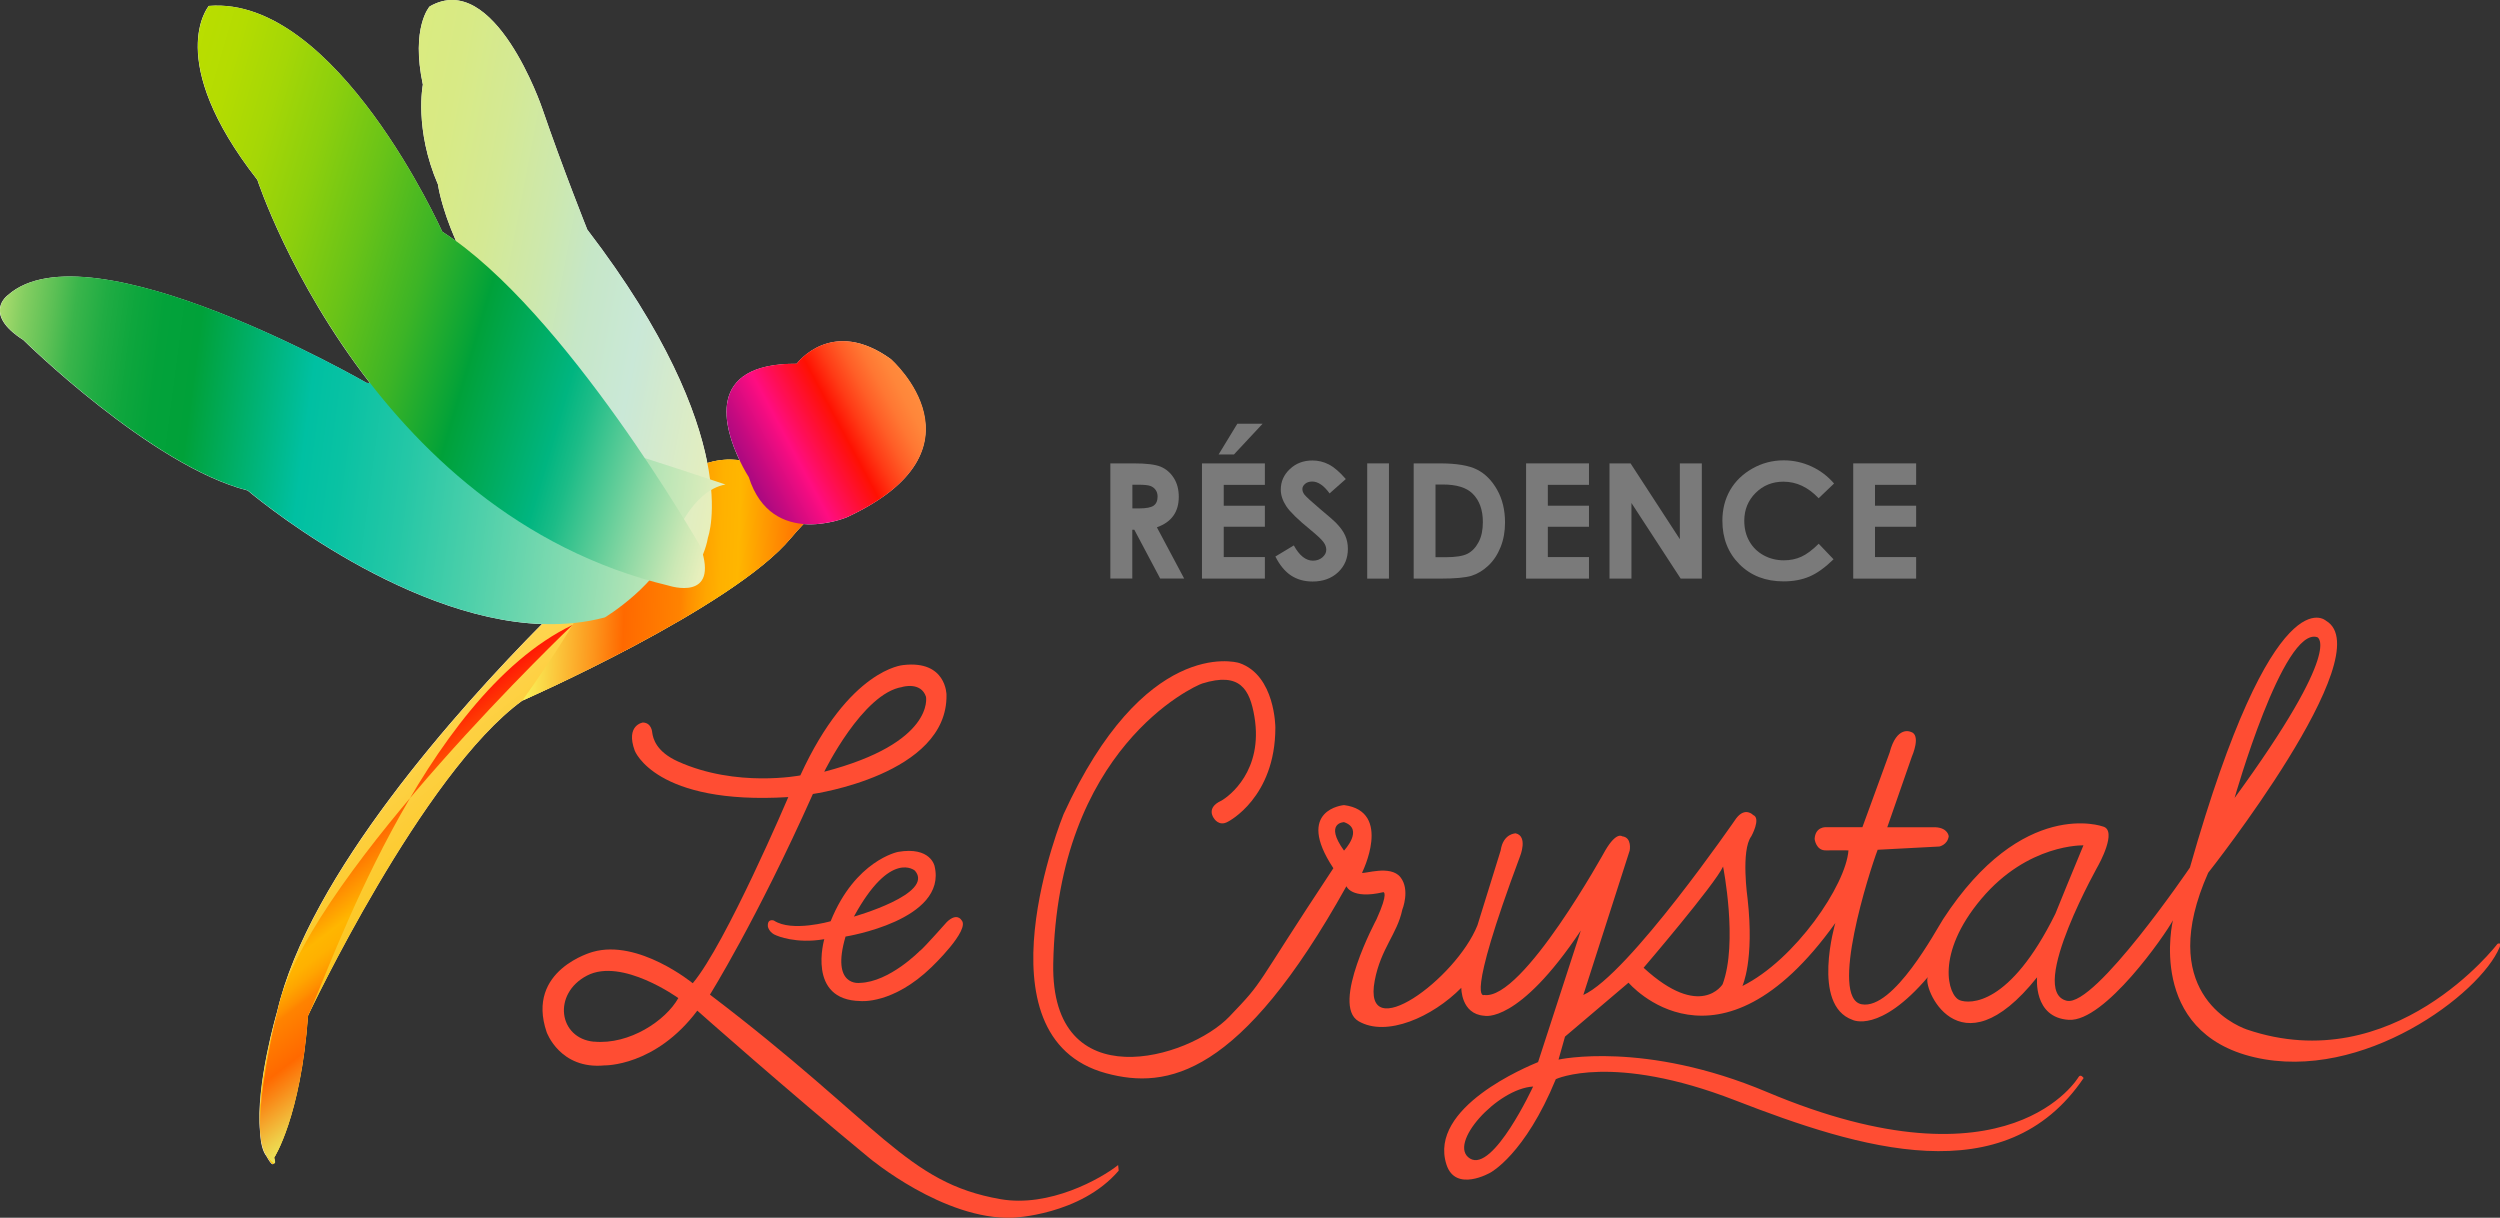 <?xml version="1.0" encoding="UTF-8"?>
<svg xmlns="http://www.w3.org/2000/svg" xmlns:xlink="http://www.w3.org/1999/xlink" id="Layer_2" viewBox="0 0 362.07 176.36">
  <rect x="0" y="0" width="362.07" height="176.36" fill="#333333" stroke="none"/>
  <defs>
    <style>.cls-1{fill:none;isolation:isolate;}.cls-2{fill:#fff;}.cls-3{fill:#7a7a7a;}.cls-4{fill:url(#linear-gradient-6);}.cls-4,.cls-5,.cls-6,.cls-7,.cls-8,.cls-9,.cls-10{mix-blend-mode:multiply;}.cls-5{fill:url(#linear-gradient-7);}.cls-6{fill:url(#linear-gradient-5);}.cls-7{fill:url(#linear-gradient-4);}.cls-8{fill:url(#linear-gradient-2);}.cls-9{fill:url(#linear-gradient-3);}.cls-10{fill:url(#linear-gradient);}.cls-11{fill:#ff4d33;fill-rule:evenodd;}</style>
    <linearGradient id="linear-gradient" x1="185.12" y1="278.81" x2="152.25" y2="251.22" gradientTransform="translate(-28.49 -183.98) rotate(12.46)" gradientUnits="userSpaceOnUse">
      <stop offset="0" stop-color="#fabd00"></stop>
      <stop offset=".33" stop-color="#fbc41a"></stop>
      <stop offset="1" stop-color="#ffd85a"></stop>
    </linearGradient>
    <linearGradient id="linear-gradient-2" x1="159.82" y1="237.86" x2="210" y2="228.45" gradientTransform="translate(-28.49 -183.98) rotate(12.46)" gradientUnits="userSpaceOnUse">
      <stop offset="0" stop-color="#f9f258"></stop>
      <stop offset=".06" stop-color="#fad747"></stop>
      <stop offset=".2" stop-color="#fd941b"></stop>
      <stop offset=".28" stop-color="#ff6900"></stop>
      <stop offset=".44" stop-color="#ff8300"></stop>
      <stop offset=".46" stop-color="#ff8f00"></stop>
      <stop offset=".51" stop-color="orange"></stop>
      <stop offset=".55" stop-color="#ffb100"></stop>
      <stop offset=".6" stop-color="#ffb600"></stop>
      <stop offset="1" stop-color="#ff1904"></stop>
    </linearGradient>
    <linearGradient id="linear-gradient-3" x1="127.48" y1="-38.77" x2="79.55" y2="-78.99" gradientTransform="translate(27.83 129.16) rotate(-23.4) scale(.81 1)" gradientUnits="userSpaceOnUse">
      <stop offset="0" stop-color="#e7efbc"></stop>
      <stop offset=".25" stop-color="#cce8d4"></stop>
      <stop offset=".28" stop-color="#cae8d7"></stop>
      <stop offset=".44" stop-color="#c6e7c7"></stop>
      <stop offset=".57" stop-color="#cde8ad"></stop>
      <stop offset=".73" stop-color="#d4e994"></stop>
      <stop offset=".88" stop-color="#d8ea85"></stop>
      <stop offset="1" stop-color="#daeb80"></stop>
    </linearGradient>
    <linearGradient id="linear-gradient-4" x1="168.85" y1="298.23" x2="141.11" y2="274.95" gradientTransform="translate(-28.49 -183.98) rotate(12.46)" gradientUnits="userSpaceOnUse">
      <stop offset="0" stop-color="#ebe75b"></stop>
      <stop offset=".07" stop-color="#efcc47"></stop>
      <stop offset=".21" stop-color="#f98917"></stop>
      <stop offset=".28" stop-color="#ff6900"></stop>
      <stop offset=".44" stop-color="#ff8300"></stop>
      <stop offset=".46" stop-color="#ff8f00"></stop>
      <stop offset=".51" stop-color="orange"></stop>
      <stop offset=".55" stop-color="#ffb100"></stop>
      <stop offset=".6" stop-color="#ffb600"></stop>
      <stop offset="1" stop-color="#ff1904"></stop>
    </linearGradient>
    <linearGradient id="linear-gradient-5" x1="353.37" y1="-320.53" x2="378.74" y2="-310.17" gradientTransform="translate(129.72 545.18) rotate(-50.41)" gradientUnits="userSpaceOnUse">
      <stop offset="0" stop-color="#a80980"></stop>
      <stop offset=".09" stop-color="#c20a80"></stop>
      <stop offset=".28" stop-color="#ff0d81"></stop>
      <stop offset=".56" stop-color="#ff1102"></stop>
      <stop offset=".66" stop-color="#ff3b16"></stop>
      <stop offset=".76" stop-color="#ff5e27"></stop>
      <stop offset=".85" stop-color="#f73"></stop>
      <stop offset=".93" stop-color="#ff863a"></stop>
      <stop offset="1" stop-color="#ff8c3d"></stop>
    </linearGradient>
    <linearGradient id="linear-gradient-6" x1="245.63" y1="-116.55" x2="168.26" y2="-181.48" gradientTransform="translate(-49.17 318.31) rotate(-32.77) scale(1.07 1.06)" gradientUnits="userSpaceOnUse">
      <stop offset="0" stop-color="#e7efbc"></stop>
      <stop offset=".03" stop-color="#d7ebba"></stop>
      <stop offset=".18" stop-color="#8bdcb1"></stop>
      <stop offset=".32" stop-color="#4fd0aa"></stop>
      <stop offset=".43" stop-color="#24c7a6"></stop>
      <stop offset=".52" stop-color="#09c2a3"></stop>
      <stop offset=".57" stop-color="#00c0a2"></stop>
      <stop offset=".73" stop-color="#00a139"></stop>
      <stop offset=".78" stop-color="#03a23a"></stop>
      <stop offset=".82" stop-color="#0ea63d"></stop>
      <stop offset=".86" stop-color="#20ac43"></stop>
      <stop offset=".9" stop-color="#3ab54b"></stop>
      <stop offset=".93" stop-color="#5cc055"></stop>
      <stop offset=".97" stop-color="#84ce61"></stop>
      <stop offset="1" stop-color="#abdc6e"></stop>
    </linearGradient>
    <linearGradient id="linear-gradient-7" x1="206.49" y1="-56.82" x2="136.91" y2="-115.2" gradientTransform="translate(-58.98 190.15) rotate(-20.99) scale(.98 1.08)" gradientUnits="userSpaceOnUse">
      <stop offset="0" stop-color="#e7efbc"></stop>
      <stop offset=".04" stop-color="#cce8b5"></stop>
      <stop offset=".12" stop-color="#88d7a3"></stop>
      <stop offset=".24" stop-color="#1cbc87"></stop>
      <stop offset=".28" stop-color="#00b580"></stop>
      <stop offset=".44" stop-color="#00a139"></stop>
      <stop offset=".45" stop-color="#06a337"></stop>
      <stop offset=".55" stop-color="#3cb426"></stop>
      <stop offset=".66" stop-color="#69c318"></stop>
      <stop offset=".76" stop-color="#8ccf0d"></stop>
      <stop offset=".85" stop-color="#a5d706"></stop>
      <stop offset=".93" stop-color="#b4dc01"></stop>
      <stop offset="1" stop-color="#bade00"></stop>
    </linearGradient>
  </defs>
  <g id="Layer_1-2">
    <g id="CRY_RGB" class="cls-1">
      <path class="cls-11" d="m161.94,168.73c-2.51,1.99-9.96,6.18-17.05,4.94-13.68-2.39-17.25-10.75-42.07-29.62,0,0,6.75-10.78,14.91-29.06,0,0,19.55-2.77,19.35-14.36,0,0,0-5.05-6.27-4.31,0,0-7.82.52-14.9,15.98,0,0-9.24,1.82-17.73-2.02-3.14-1.42-3.6-3.31-3.72-4.19,0,0-.06-1.41-1.35-1.45,0,0-2.54.36-1.18,4.08,0,0,2.99,7.9,22.24,6.72,0,0-9.05,21.27-13.84,26.96,0,0-7.85-6.44-14.48-4.54,0,0-9.75,2.6-6.68,11.62,0,0,1.92,5.44,8.38,4.82,0,0,7.36.17,13.44-7.93,0,0,13.05,11.58,24.91,21.34,0,0,10.76,9.02,20.78,8.65,0,0,9.8-.35,15.34-6.82l-.08-.8Zm-31.27-69.24s2.7-.81,3.44,1.42c0,0,1.34,6.67-14.74,10.86,0,0,5.57-11.39,11.3-12.27Zm-44.64,51.38c-5.13-.47-6.07-6.94-1.01-9.58,5.06-2.63,13.22,3.26,13.22,3.26-1.82,3.26-7.08,6.78-12.2,6.31Z"></path>
      <path class="cls-11" d="m133.26,137.67s-4.42,4.56-8.73,4.68c0,0-4.24.64-2.07-6.71,0,0,14.79-2.36,12.89-10.21,0,0-.57-2.87-5.3-2.05,0,0-6.19,1.22-9.75,10.04,0,0-5.62,1.63-8.22-.1,0,0-.97-.36-.87.87,0,0,.16.92,1.26,1.3,0,0,2.76,1.25,6.91.53,0,0-2.58,8.84,5.25,8.96,0,0,4.68.52,10.28-4.91,0,0,5.71-5.44,4.33-6.82,0,0-.64-1.13-2.11.28,0,0-3.15,3.56-3.85,4.15Zm-.75-11.57c2.89,3.35-8.84,6.65-8.84,6.65,5.32-9.77,8.84-6.65,8.84-6.65Z"></path>
      <path class="cls-11" d="m361.67,136.74s-15.01,19.62-36.29,12.35c-2.05-.74-13.12-5.69-5.57-22.69,0,0,25.16-31.79,17.06-36.5,0,0-7.53-7.14-19.71,35.75,0,0-13.74,20.22-17.82,19.29-5.91-1.34,5.03-20.44,4.57-19.64,0,0,2.83-5.05.65-5.6,0,0-11.62-4.27-23.14,13.42-1.01,1.55-7.17,13.17-11.79,12.33-4.76-.86,1.12-19.27,2.31-22.38l8.93-.47s1.18-.23,1.36-1.48c0,0-.09-1.21-1.91-1.31h-6.99l3.57-10.25s1.42-3.19-.21-3.58c0,0-2-.91-3.02,3.02l-3.94,10.8h-5.29s-1.54-.09-1.63,1.71c0,0,.18,1.68,1.63,1.65,1.45-.03,3.27,0,3.27,0-.36,5-7.7,15.84-15.36,19.64,0,0,1.75-3.69.75-12.65,0,0-1-6.98.54-9.03,0,0,1.45-2.61.27-3.08,0,0-1.14-1.23-2.45.47,0,0-15.61,22.69-22.15,25.59l6.72-20.93s.36-1.89-1.09-2.05c0,0-.82-.73-2.45,2.05,0,0-11.95,21.75-17.54,20.93,0,0-2.88,1.55,5.2-20.09,0,0,1.18-2.89-.63-3.32,0,0-1.82,0-2.18,2.48l-3.36,10.83c-3.11,7.8-16.72,17.73-14.88,8.02.88-4.65,3.27-6.78,3.99-10.26,0,0,1.18-2.9-.27-4.72-1.45-1.82-5.24-.43-5.56-.64,0,0,4.46-8.89-2.61-9.8,0,0-7.2.6-1.54,9.14-11.98,18.1-9.74,15.93-15.05,21.48-5.9,6.17-25.88,11.95-25.52-7.65.58-31.16,20.37-40.2,21.58-40.58,5.47-1.71,6.89.83,7.56,4.82,1.3,7.79-3.64,11.51-4.81,12.16-2.28,1.04-1.06,2.54-1.06,2.54,0,0,.72,1.27,2.06.48,0,0,6.84-3.45,6.84-13.61,0,0,0-7.56-5.2-9.35-.75-.26-13.85-3.48-25.47,21.88,0,0-13.19,32.29,6.17,37.53,8.83,2.39,19.47.44,34.79-27.09,0,0,.72,1.95,5.35.86,0,0,.82-.06-.99,3.93,0,0-6.66,12.4-2.6,14.76,4.05,2.36,10.71-.61,14.88-4.84,0,0-.06,3.81,3.33,4.05,0,0,4.9,1.27,13.98-12.34,0,0-5.63,17.3-6.19,19.05-1.53.64-15.94,6.55-13.27,14.84,1.32,4.1,6.36,1.17,6.36,1.17,0,0,5-2.61,9.48-13.54,0,0,8.16-3.84,25.95,3.06,18.04,7,39.1,13.6,50.49-3.22,0,0-.41-.63-.72-.17,0,0-9.89,17.05-45.15,2.19-17.72-7.47-30.18-4.69-30.18-4.69l.94-3.33,9.2-7.81s12.89,15.21,29.95-8.64c0,0-3.51,11.89,2.48,14.02,0,0,3.9,2.05,10.95-6.22-.98,1.15,4.34,14.42,15.79.06,0,0-.6,5.85,4.6,6.16,5.2.31,13.95-12.31,15.07-14.41,0,0-3.87,16.17,11.8,19.83,15.67,3.66,32.73-9.16,35.52-15.94,0,0,.34-.79-.32-.48Zm-26.07-44.46s4,1.38-11.97,23.29c0,0,7.06-24.86,11.97-23.29Zm-140.95,30.91c-2.91-4.05,0-4.12,0-4.12,2.96,1.01,0,4.12,0,4.12Zm18.25,44.6c-3.36-2.06,3.95-10.14,9.14-10.43,0,0-5.78,12.49-9.14,10.43Zm36.58-25.24s-3.18,5.2-11.44-2.39c0,0,10.32-12.06,11.51-14.66,0,0,2.19,11.01-.07,17.06Zm34.33,2.3c-1.66-.64-3.59-6.68,3.15-14.68,6.74-8,14.78-7.74,14.78-7.74l-2.39,5.79c-.07.17-1.6,3.97-1.68,4.13-6.6,13.35-12.39,13.07-13.85,12.51Z"></path>
      <path class="cls-3" d="m160.81,67.11h3.37c1.84,0,3.16.16,3.94.49.78.33,1.41.88,1.89,1.64.48.76.71,1.67.71,2.71,0,1.1-.26,2.01-.79,2.75-.53.74-1.32,1.29-2.38,1.67l3.95,7.42h-3.47l-3.75-7.07h-.29v7.07h-3.18v-16.69Zm3.18,6.52h1c1.01,0,1.71-.13,2.09-.4.38-.27.57-.7.57-1.32,0-.36-.09-.68-.28-.95-.19-.27-.44-.46-.76-.58-.32-.12-.9-.18-1.74-.18h-.87v3.43Z"></path>
      <path class="cls-3" d="m174.08,67.11h9.11v3.11h-5.96v3.02h5.96v3.05h-5.96v4.39h5.96v3.12h-9.11v-16.69Zm5.12-5.74h3.66l-4.15,4.45h-2.22l2.71-4.45Z"></path>
      <path class="cls-3" d="m194.91,69.38l-2.35,2.08c-.83-1.15-1.67-1.72-2.52-1.72-.42,0-.76.11-1.02.33-.26.22-.4.47-.4.75s.1.54.28.79c.26.33,1.04,1.05,2.33,2.14,1.21,1.01,1.95,1.65,2.21,1.92.64.65,1.1,1.27,1.37,1.87.27.59.4,1.24.4,1.95,0,1.37-.47,2.5-1.42,3.39-.95.89-2.18,1.34-3.7,1.34-1.19,0-2.22-.29-3.11-.87-.88-.58-1.64-1.5-2.27-2.75l2.67-1.61c.8,1.47,1.73,2.21,2.77,2.21.54,0,1-.16,1.37-.48.37-.32.56-.68.56-1.1,0-.38-.14-.76-.42-1.13-.28-.38-.9-.96-1.85-1.74-1.82-1.48-2.99-2.63-3.52-3.43-.53-.81-.8-1.61-.8-2.41,0-1.16.44-2.15,1.32-2.98.88-.83,1.97-1.24,3.27-1.24.83,0,1.63.19,2.38.58.75.39,1.57,1.09,2.45,2.11Z"></path>
      <path class="cls-3" d="m198.01,67.11h3.15v16.69h-3.15v-16.69Z"></path>
      <path class="cls-3" d="m204.75,67.11h3.76c2.43,0,4.23.3,5.41.9,1.18.6,2.15,1.58,2.91,2.93.76,1.35,1.14,2.93,1.14,4.74,0,1.29-.21,2.47-.64,3.55-.43,1.08-1.02,1.97-1.77,2.68-.75.71-1.57,1.2-2.44,1.48-.88.27-2.4.41-4.56.41h-3.82v-16.69Zm3.15,3.06v10.53h1.47c1.45,0,2.51-.17,3.16-.5.65-.33,1.19-.89,1.61-1.68.42-.79.62-1.76.62-2.91,0-1.77-.5-3.15-1.49-4.12-.89-.88-2.33-1.32-4.3-1.32h-1.08Z"></path>
      <path class="cls-3" d="m221.02,67.11h9.11v3.11h-5.96v3.02h5.96v3.05h-5.96v4.39h5.96v3.12h-9.11v-16.69Z"></path>
      <path class="cls-3" d="m233.1,67.11h3.05l7.14,10.98v-10.98h3.18v16.69h-3.06l-7.13-10.95v10.95h-3.18v-16.69Z"></path>
      <path class="cls-3" d="m265.61,70.04l-2.22,2.12c-1.51-1.6-3.21-2.4-5.1-2.4-1.59,0-2.94.54-4.03,1.63-1.09,1.09-1.64,2.43-1.64,4.03,0,1.11.24,2.1.73,2.96.48.86,1.17,1.54,2.05,2.03.89.49,1.87.74,2.95.74.92,0,1.77-.17,2.53-.52.76-.34,1.6-.97,2.52-1.88l2.15,2.25c-1.23,1.2-2.4,2.04-3.49,2.5-1.1.47-2.35.7-3.76.7-2.59,0-4.72-.82-6.37-2.47-1.65-1.65-2.48-3.75-2.48-6.32,0-1.66.38-3.14,1.13-4.44.75-1.29,1.83-2.33,3.23-3.12,1.4-.79,2.91-1.18,4.53-1.18,1.38,0,2.7.29,3.98.87,1.28.58,2.37,1.41,3.3,2.48Z"></path>
      <path class="cls-3" d="m268.4,67.11h9.11v3.11h-5.96v3.02h5.96v3.05h-5.96v4.39h5.96v3.12h-9.11v-16.69Z"></path>
      <g id="Artwork_1">
        <path class="cls-2" d="m129.1,52.08c-8.65-6.31-13.72.61-13.72.61-13.38-.08-10.47,9.38-8.27,13.98-1.46-.19-3.03-.1-4.67.41-1.45-7.4-5.77-18.64-17.39-33.82,0,0-3.56-8.9-6.54-17.59,0,0-6.86-20.17-16.29-14.73,0,0-2.74,3.01-.98,11.33,0,0-1.28,6.43,2.19,14.46,0,0,.37,3.07,2.62,8.21-.67-.49-1.34-.96-2.01-1.39,0,0-15.31-34.21-33.8-32.69,0,0-6.62,7.72,7.03,25.19,0,0,4.76,14.55,16.3,29.42-.17,0-.33-.01-.48-.01,0,0-40.18-23.14-51.96-12.71,0,0-3.75,2.67,2.25,6.5,0,0,18.53,18.24,32.48,21.79,0,0,21.82,18.59,42.63,19.34-12.06,12.2-33.75,36.32-38.36,56.14,0,0-3.14,10.62-2.47,17.4.08,1.57.36,2.82.93,3.53.69,1.26.95,1.3,1.05,1.03.36.11.03-.81.03-.81,0,0,3.83-5.85,4.91-20.56,0,0,16.58-35.16,31.05-45.64,0,0,30.56-13.47,38.89-23.55.54-.65,1.15-1.33,1.81-2.02,3.32.28,6.3-.98,6.3-.98,21.16-9.81,6.42-22.84,6.42-22.84Z"></path>
        <path class="cls-10" d="m114.56,77.91c-8.33,10.08-38.89,23.55-38.89,23.55-14.47,10.48-31.05,45.64-31.05,45.64-1.08,14.71-4.91,20.56-4.91,20.56,0,0,.27,2.25-1.08-.23-3.01-5.57,1.53-20.92,1.53-20.92,6.46-27.79,46.5-64.03,46.5-64.03,2.96-1.94,6.57-7.1,6.57-7.1,5.56-9.1,11.69-9.65,16.12-8.22,0,0,15.41,2.39,18.54-1.46,0,0-8.96,6.93-13.33,12.22Z"></path>
        <path class="cls-8" d="m75.67,101.46s30.56-13.47,38.89-23.55c4.38-5.29,13.33-12.22,13.33-12.22-3.13,3.85-18.54,1.46-18.54,1.46-4.43-1.42-10.56-.87-16.12,8.22,0,0-3.61,5.17-6.57,7.1,0,0,.61,2.57-10.99,18.98"></path>
        <path class="cls-9" d="m102.53,77.85s5.47-14.61-17.47-44.6c0,0-3.56-8.9-6.54-17.59,0,0-6.86-20.17-16.29-14.73,0,0-2.74,3.01-.98,11.33,0,0-1.28,6.43,2.19,14.46,0,0,1.94,16.41,24.82,36.89,0,0,15.79,14.95,11.19,21.03,0,0,2.56-3.59,3.08-6.79Z"></path>
        <path class="cls-7" d="m38.63,167.43c1.79,2.21,1.08.23,1.08.23,0,0,3.83-5.85,4.91-20.56,2.98-6.32,16.46-46.11,38.3-56.59,0,0-36.98,35.2-42.39,54.54,0,0-4.88,18.68-1.9,22.37Z"></path>
        <path class="cls-6" d="m122.67,74.91s-10.9,4.63-14.22-5.8c0,0-10.73-16.54,6.93-16.44,0,0,5.07-6.92,13.72-.61,0,0,14.74,13.03-6.42,22.84Z"></path>
        <path class="cls-4" d="m105.07,70.17s-43.89-14.78-51.95-14.72c0,0-40.18-23.14-51.96-12.71,0,0-3.75,2.67,2.25,6.5,0,0,18.53,18.24,32.48,21.79h0s28.75,24.5,51.71,18.39c0,0,8.19-4.93,9.99-11.24,0,0,2.53-7.09,7.47-8.01Z"></path>
        <path class="cls-5" d="m101.46,79.18s-19.56-34.19-37.4-45.63c0,0-15.31-34.21-33.8-32.69,0,0-6.62,7.72,7.03,25.19,0,0,15.8,48.3,59.61,58.78,0,0,7.36,2.39,4.56-5.65Z"></path>
      </g>
    </g>
  </g>
</svg>
